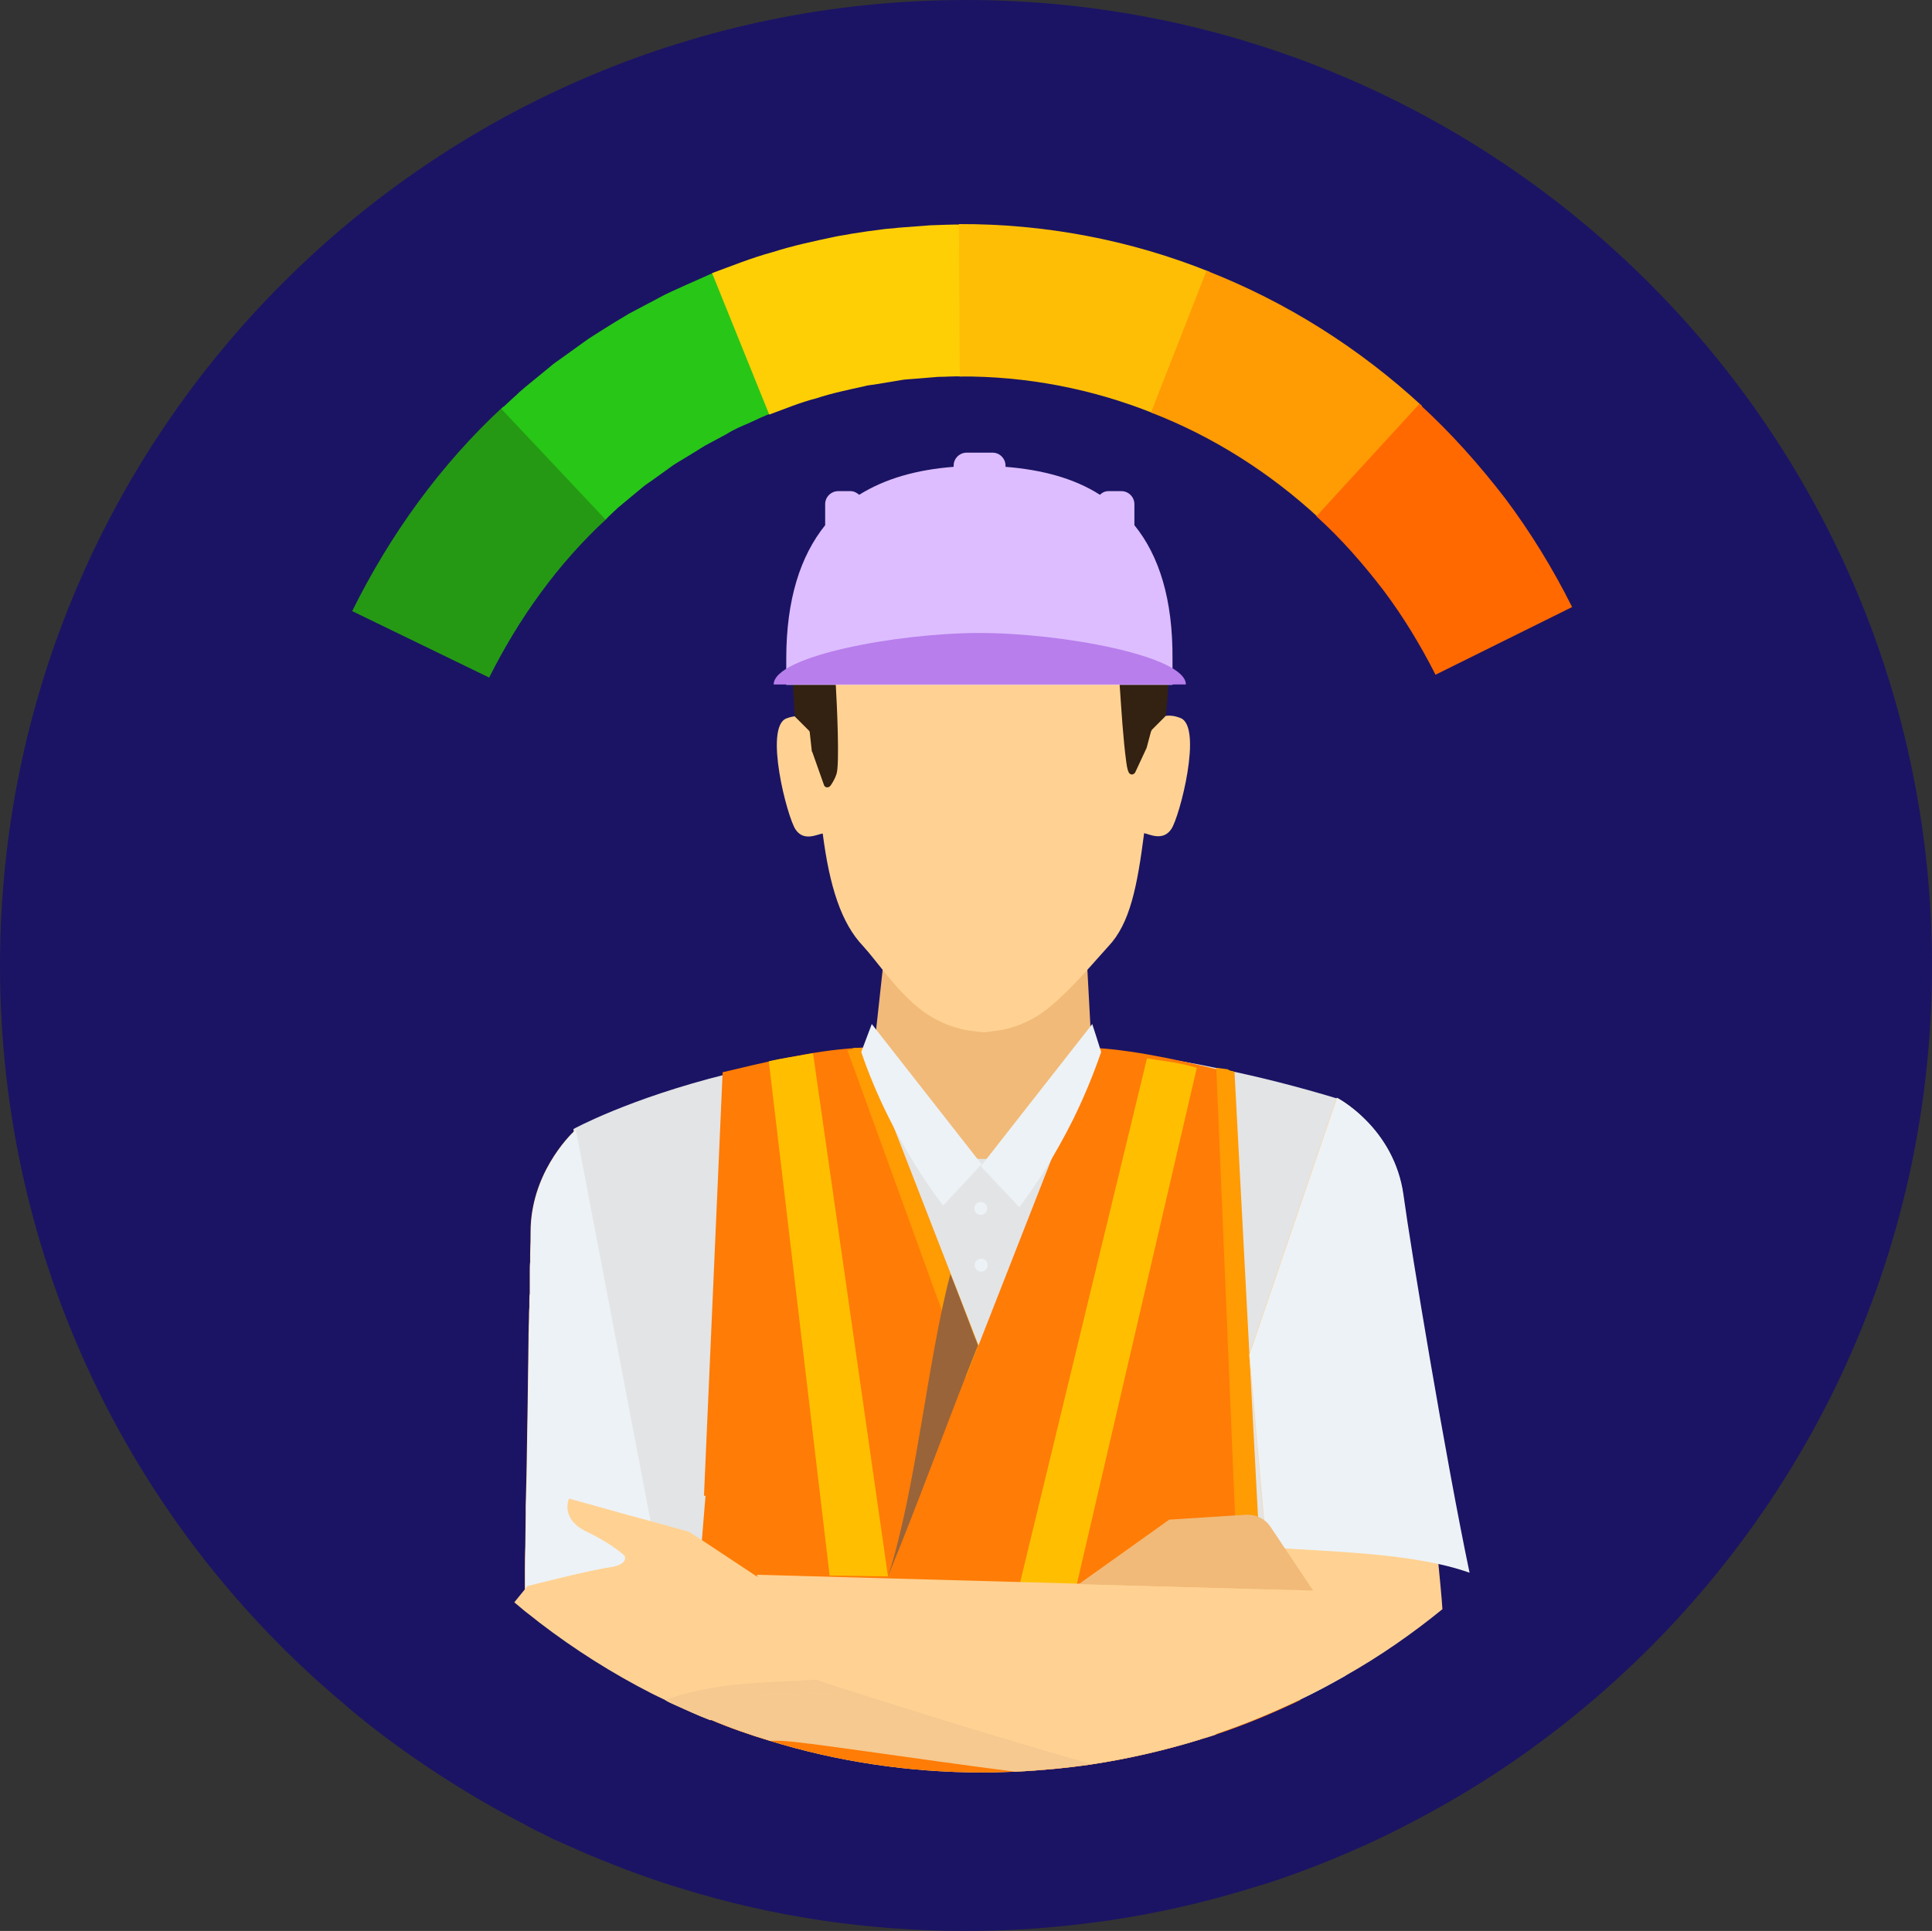 <svg id="Layer_1" xmlns="http://www.w3.org/2000/svg" viewBox="0 0 476.7 476.5"><rect x="0" y="0" width="476.7" height="476.5" fill="#333333" stroke="none"/><defs><style>.cls-2{fill:#ff9b03}.cls-5{fill:#ffd293}.cls-6{fill:#edf2f6}.cls-11{fill:#f1ba78}.cls-12{fill:#ffbf00}.cls-14{fill:#f5c990}.cls-15{fill:#ff7c06}</style></defs><path d="M476.7 238.3c0 74.6-34.2 141.1-87.9 184.8-9.9 8.1-20.5 15.4-31.7 21.8-4.9 2.8-9.8 5.4-14.9 7.9-8.9 4.3-18.1 8.1-27.6 11.3-1.7.6-3.4 1.1-5.1 1.6-11.6 3.6-23.6 6.4-35.9 8.2-8.2 1.2-16.6 2-25.1 2.4-3.4.1-6.9.2-10.3.2-24.3 0-47.8-3.6-69.8-10.4-6.6-2-13.1-4.3-19.4-6.9-3.9-1.5-7.6-3.2-11.4-4.9-1.2-.5-2.4-1.1-3.5-1.7-1.3-.6-2.5-1.2-3.8-1.9-.2-.1-.4-.2-.5-.3-13-6.7-25.3-14.5-36.8-23.3-1.7-1.3-3.3-2.6-4.9-3.9-1.1-.9-2.2-1.8-3.3-2.8C32.9 376.9 0 311.4 0 238.3 0 106.7 106.7 0 238.3 0s238.4 106.7 238.4 238.3z" style="fill:#1b1464"/><path d="M332 413.5c-3.7 2.1-7.4 4.1-11.2 5.9-6.7 3.2-13.6 6.1-20.8 8.5-1.3.5-2.6.8-3.8 1.2-8.7 2.7-17.8 4.8-27 6.2-6.2.9-12.5 1.5-18.9 1.8-2.6.1-5.2.2-7.8.2-18.3 0-36-2.7-52.6-7.8-5-1.5-9.9-3.2-14.6-5.2-2.9-1.1-5.7-2.4-8.6-3.7-.9-.4-1.8-.8-2.6-1.3-1-.5-1.9-.9-2.9-1.4l-.1-.3-3.7-26.4-2.5-17.7-13.4-94.7v-.2s13.6-7.5 37.7-13.5c5.7-1.4 12-2.8 18.8-3.9 4.6-.8 9.5-1.4 14.5-2 1.1-.1 2.1-.2 3.2-.3 2.8-.3 5.6-.5 8.6-.7 4.2-.3 8.7-.5 13.2-.5 3.2-.1 6.6-.1 10 0 2.2.1 4.4.1 6.8.2 3.9.2 7.8.4 11.9.8 1.1.1 2.1.2 3.2.3 4.7.5 9.5 1 14.4 1.7 5.7.8 11.6 1.8 17.5 3.1 9.3 1.9 18.8 4.3 28.7 7.3v.1l1.6 112 .4 30.3z" style="fill:#e3e4e5"/><path class="cls-5" d="M296.3 429.2c-8.7 2.7-17.8 4.8-27 6.2-6.2.9-12.5 1.5-18.9 1.8-2.6.1-5.2.2-7.8.2-18.3 0-36-2.7-52.6-7.8-5-1.5-9.9-3.2-14.6-5.2-2.9-1.1-5.7-2.4-8.6-3.7-.9-.4-1.8-.8-2.6-1.3-1-.5-1.9-.9-2.9-1.4-.2-.1-.3-.2-.4-.2-9.8-5-19.1-10.9-27.7-17.5-1.3-1-2.5-2-3.7-2.9v-10.2c0-1.9 0-3.8.1-5.7 0-2.6.1-5.2.1-7.8v-2c0-1.3.1-2.6.1-3.9s.1-2.6.1-3.8v-.1c.2-12 .4-23.7.5-33.7v-.8c0-1.4.1-2.6.1-3.9 0-1 0-2 .1-2.9v-1.4c0-.7 0-1.4.1-2v-5.6c0-.8 0-1.5.1-2.2v-2c.1-2.3.1-4.1.1-5.3 0-14.2 9.3-23.6 10.9-25.1l.2-.2 18.4 96.4 1.4 7.2 5.5 28.6h2l30.7.2 7.2.1 86.9.7.1.8 2.1 16.4z"/><path class="cls-15" d="M320.9 419.5c-6.7 3.2-13.6 6.1-20.8 8.5-1.3.5-2.6.8-3.8 1.2-8.7 2.7-17.8 4.8-27 6.2-6.2.9-12.5 1.5-18.9 1.8-2.6.1-5.2.2-7.8.2-18.3 0-36-2.7-52.6-7.8-5-1.5-9.9-3.2-14.6-5.2-2.9-1.1-5.7-2.4-8.6-3.7.2-.8.5-1.5.6-2.3.2-.6.3-1.1.5-1.7.5-1.9.9-3.8 1.3-5.7 2-10.2 3.1-20.7 4-31.2.5-5.8.9-11.6 1.5-17.3.8-8.7 2-17.4 3.1-26.1h125.4c1 7.5 2.1 14.8 3.7 22.2 1 4.7 2.1 10 3.4 15.5.8 3.9 1.8 7.9 2.7 12 .5 2 .9 4.1 1.4 6 2 9.5 4.3 19 6.5 27.4z"/><path class="cls-15" d="m173.7 369.1 4.6-104.5c8.8-2.1 22.2-5.4 33.2-6l42.9 110.5h-80.7z"/><path class="cls-2" d="m248.7 368.4-39.6-109.2c3.3-.8-1-.4 3.8-.7L255.8 369l-7.1-.6z"/><path class="cls-12" d="m204.7 388.8-15-126.9c3.3-.8 6.2-1.1 10.9-2L219.1 389l-14.4-.2z"/><path class="cls-15" d="m219.1 389 51.1-130.4c11 .6 24.4 3.9 33.2 6l4.6 104.5-88.9 19.9z"/><path class="cls-12" d="M251.7 390.5 283 261.2c6.3.9 8 1.1 12.3 2.3l-29.6 127.4-14-.4z"/><path d="M219.1 389c6.9-21.1 9.7-53.2 15.4-74.6.5 1.1 5.3 13.6 5.7 14.8.4 1 .8 1.9 1.1 2.8-7.6 19-14.4 38-22.2 57z" style="fill:#996439"/><path class="cls-2" d="m304.9 378-4.8-114.5c6.6.9.2-.2 4.5 1l6 113.6-5.7-.1z"/><path class="cls-6" d="M293.9 412.6c-27.9-1.3-55.8.5-83.7 1.7-1 0-1.9.1-2.9.1-1.8.1-3.6.1-5.4.2-4.1.1-8.3.2-12.4.4-7.2.2-14.5.7-21.5 1.6-2.2.3-4.4.6-6.6 1.1-.2 0-.2.1-.4.1-9.8-5-19.1-10.9-27.7-17.5-1.3-1-2.5-2-3.7-2.9v-10.2c0-1.9.1-3.8.1-5.7 0-2.6.1-5.2.1-7.8v-2c0-1.3.1-2.6.1-3.9s.1-2.6.1-3.8v-.1c.2-12 .4-23.7.5-33.7v-.8c0-1.4.1-2.6.1-3.9 0-1 .1-2 .1-2.9v-1.4c0-.7 0-1.4.1-2v-5.6c0-.8 0-1.5.1-2.2v-2c.1-2.3.1-4.1.1-5.3 0-14.2 9.3-23.6 10.9-25.1l.2-.2 18.4 96.4 1.4 7.2 5.5 28.6h2l30.7.2 7.2.1 86.9.7-.3.6z"/><path class="cls-14" d="M300.1 428c-1.3.5-2.6.8-3.8 1.2-8.7 2.7-17.8 4.8-27 6.2-6.2.9-12.5 1.5-18.9 1.8-26.4-3.4-52.6-7.5-57.5-7.6-.9 0-1.8-.1-2.8 0-5-1.5-9.9-3.2-14.6-5.2-2.9-1.1-5.7-2.4-8.6-3.7-.9-.4-1.8-.8-2.6-1.3-1-.5-1.9-.9-2.9-1.4-.2-.1-.3-.2-.4-.2-9.8-5-19.1-10.9-27.7-17.5 1.5.2 3.1.4 4.7.4 9.1 0 15.6-3.8 19.7-9.3 2-2.7 3.4-5.8 4.1-9l5.5 28.6h2l30.7.2 7.2.1 86.9.7 6 16z"/><path class="cls-5" d="m207.6 417.8-22.4.4c-2.3 2.4-6.8 4.7-9.9 6.3-2.9-1.1-5.7-2.4-8.6-3.7-.9-.4-1.8-.8-2.6-1.3-1-.5-1.9-.9-2.9-1.4-.2-.1-.3-.2-.4-.2-9.8-5-19.1-10.9-27.7-17.5-1.3-1-2.5-2-3.7-2.9-.8-.7-1.7-1.4-2.5-2.1l2.6-3.2.6-.8s15.2-3.9 20.2-4.6 3.8-2.9 3.8-2.9-3-2.9-9.5-6c-6.5-3.2-4.2-8.1-4.2-8.1l14.7 4.1 5.2 1.4 9.7 2.7 3.1 2 13.6 9 17.8 2.9 2.3 19.7.3 2.9.1.5.2 2 .2.8z"/><path class="cls-14" d="m207.6 417.8-22.4.4c-2.3 2.4-6.8 4.7-9.9 6.3-2.9-1.1-5.7-2.4-8.6-3.7-.9-.4-1.8-.8-2.6-1.3.6-.2 1.2-.4 1.9-.6.5-.2.9-.3 1.4-.5 7.2-2.1 14.5-2.9 22-3.3l12.3-.6c1.4-.1 2.8-.2 4.2-.2.5 0 .9-.1 1.4-.2l.1.5.2 2v1.2z"/><path class="cls-5" d="M355.9 397.1c-7.5 6.1-15.4 11.6-23.9 16.4-3.7 2.1-7.4 4.1-11.2 5.9-6.7 3.2-13.6 6.1-20.8 8.5-1.3.5-2.6.8-3.8 1.2-8.7 2.7-17.8 4.8-27 6.2-25.3-7.2-50.8-15.3-61.8-18.8-3.5-1.1-5.5-1.8-5.6-1.9l-.2-.3-1.9-3.3-13-22.4 79.5 2.2 47.1 1.3-.5-6-1-11.1-3.6-40.7 21.6-63.4s.1 0 .2.1c1.6.8 14.1 8.3 16.2 23.9 0 .3.1.5.1.8 1.7 13.2 6.1 61.6 8.6 90.1.4 4.3.8 8.1 1 11.3z"/><path class="cls-6" d="m329.9 270.9-21.6 63.4 4.2 47.5c14.8 1.1 36.1 1.3 50.1 6.3-5.9-28.1-14.6-80.6-16.3-93.2-2.3-16.7-16.4-24-16.4-24z"/><path class="cls-11" d="m307.3 373.8-18.8 1.2-22.3 15.9 57.8 1.6-10.5-15.7c-1.3-2-3.7-3.2-6.2-3zM267 215.2l-47.9 12.1-3.2 29.3c-1.5 15.7 10.8 29.4 26.7 29.4s27.6-12.9 26.7-28.2l-2.3-42.6z"/><path class="cls-5" d="M201.5 179.6s-2-4.4-7.5-2.3c-5.5 2.2.2 24.3 2.3 27.4 2.1 3.1 5.4 1.1 6.7 1 1.7 13.2 4.6 22.1 9.9 27.7 3.5 3.8 7.7 10.3 13.5 15.1 4.1 3.4 9 5.5 14.3 6 .7.1 1.3.2 2 .2s1.3-.1 2-.2c5.3-.5 10.2-2.6 14.3-6 5.8-4.8 11-11.2 14.5-15 5.3-5.6 7.1-14.7 8.8-27.9 1.2.2 4.6 2.1 6.7-1s7.8-25.2 2.3-27.4-7.5 2.3-7.5 2.3 5.4-17.3-4.2-34.4c-6.6-11.7-21.5-17.8-36.9-18.2-15.3.5-30.4 6.5-36.9 18.2-9.7 17.2-4.3 34.5-4.3 34.5z"/><path d="m280.1 190.6 2.7-5.8c0-.1.1-.1.1-.2l1.1-4.1c.1-.2.2-.3.2-.4l3.2-3.2c.2-.2.2-.4.3-.5 1-9.6.8-17.5.5-23.1-.6-8.8-1.7-11.7-3.2-14.2-1.7-2.5-5.3-4.7-12.1-9.3-10.2-6.6-13.4-7.4-15.7-7.7-3.3-.5-6.2-.1-8.2.4-.3.1-.6 0-.8-.2-1.1-1.1-2.9-2.6-5.4-3.4-3.4-1.1-7.3-.7-17.6 4.2-8 3.8-11.9 5.6-14.8 8.1-2 1.7-12.9 11.5-15.4 26.3v.2c.1 1.4.9 16.3 1.1 18.8 0 .2.1.5.3.6l3.2 3.2c.2.2.2.4.2.5l.5 4.5c0 .1 0 .2.1.2l2.9 8.2c.2.7 1.1.8 1.6.2.5-.7 1.1-1.7 1.5-2.9.8-2.4.1-17.4-.2-22.4-.1-1.1.2-2.3.7-3.4 3.9-8.1 8.6-11.8 12.7-13.6 5.2-2.3 7.3-.5 19.8-1.6 13.3-1.1 14.9-3.5 21.4-1.8 1.7.5 9.9 2.6 13.9 9.6 1.6 2.8 1.6 18.4 3.2 30.3.4 3 .9 2.9 1.3 3 .1.1.7-.1.9-.5z" style="fill:#332111"/><path d="M279.9 129.6v-5.2c0-1.7-1.4-3.2-3.2-3.2h-3.2c-.8 0-1.5.3-2.1.9-6.4-4.1-14.4-6.2-23.3-6.9v-.3c0-1.7-1.4-3.2-3.2-3.2h-6.4c-1.7 0-3.2 1.4-3.2 3.2v.3c-9.1.7-16.9 2.9-23.3 6.9-.6-.5-1.3-.9-2.1-.9h-3.1c-1.7 0-3.2 1.4-3.2 3.2v5.2c-6.1 7.6-9.6 18.3-9.6 33v6.4h95.3v-6.4c.1-14.7-3.3-25.5-9.4-33z" style="fill:#ddbdff"/><path d="M241.7 156.2c-20.3 0-50.8 5.7-50.8 12.7h101.7c0-7-30.5-12.7-50.9-12.7z" style="fill:#b87eec"/><path class="cls-6" d="M232.7 297.5c-4.4-5.8-9.1-13.1-13.4-21.7-2.9-5.8-5.1-11.2-6.8-16.2.9-2.3 1.7-4.6 2.6-6.9l27.1 34.6-9.5 10.2zM251.5 297.9c4.4-5.8 9-13.1 13.3-21.7 2.9-5.9 5.1-11.4 6.9-16.6-.7-2.3-1.5-4.7-2.2-6.9L242 287.8l9.5 10.1z"/><circle class="cls-6" cx="242" cy="298.2" r="1.6"/><circle class="cls-6" cx="242.1" cy="312.2" r="1.6"/><path d="M149.8 127.9c-12.1 11.1-21.8 24.7-29.1 39.3l-33.8-16.4c9.3-18.8 21.8-36.2 37.3-50.5l25.6 27.6z" style="fill:#259914"/><path d="M190.4 102c-.5.2-1 .3-1.4.5l-1.4.6-2.8 1.3c-1.9.8-3.8 1.6-5.5 2.7l-5.4 2.9c-1.8 1.1-3.5 2.2-5.2 3.2-.9.5-1.8 1.1-2.6 1.6l-2.5 1.8-2.5 1.8c-.8.6-1.7 1.1-2.5 1.8l-4.7 3.9-1.2 1c-.4.3-.7.7-1.1 1l-2.2 2.1-25.7-27.3 2.9-2.7c.5-.4 1-.9 1.4-1.3l1.5-1.3 6.1-5c1-.9 2.1-1.6 3.2-2.4l3.2-2.3 3.2-2.3 3.3-2.1c2.2-1.4 4.5-2.8 6.7-4.1l7-3.7c2.3-1.3 4.7-2.3 7.1-3.4l3.6-1.6 1.8-.8c.6-.3 1.2-.5 1.8-.7l13.9 34.8z" style="fill:#28c617"/><path d="M237.5 92.9c-2-.1-4.1.1-6.1.1l-6.1.5c-1 .1-2 .1-3 .3l-3 .5-3 .5c-1 .2-2 .2-3 .5-4 .9-8 1.7-11.9 3-4 1-7.7 2.6-11.6 4l-14.1-34.9c4.9-1.8 9.8-3.8 15-5.2 5-1.6 10.2-2.7 15.4-3.8 1.3-.3 2.6-.4 3.9-.7l3.9-.6 3.8-.5c1.3-.2 2.6-.2 3.9-.4l7.9-.6c2.6-.1 5.3-.2 7.9-.2l.1 37.5z" style="fill:#ffcf06"/><path d="M284.6 102c-15.2-6.1-31.5-9.2-47.8-9.1l-.2-37.6c21.1-.1 42.3 3.9 61.9 11.8L284.6 102z" style="fill:#ffbe06"/><path class="cls-2" d="M325.4 127.8c-12-11.1-26.1-20.1-41.4-26l13.7-35c19.7 7.7 37.7 19.1 53.2 33.4l-25.5 27.6z"/><path d="M354.2 166.5c-3.7-7.3-8-14.4-12.9-20.9-5-6.5-10.4-12.7-16.5-18.2l25.4-27.7c7.8 7.1 14.8 15 21.2 23.3 6.3 8.4 11.8 17.4 16.5 26.8l-33.7 16.7z" style="fill:#ff6900"/></svg>
